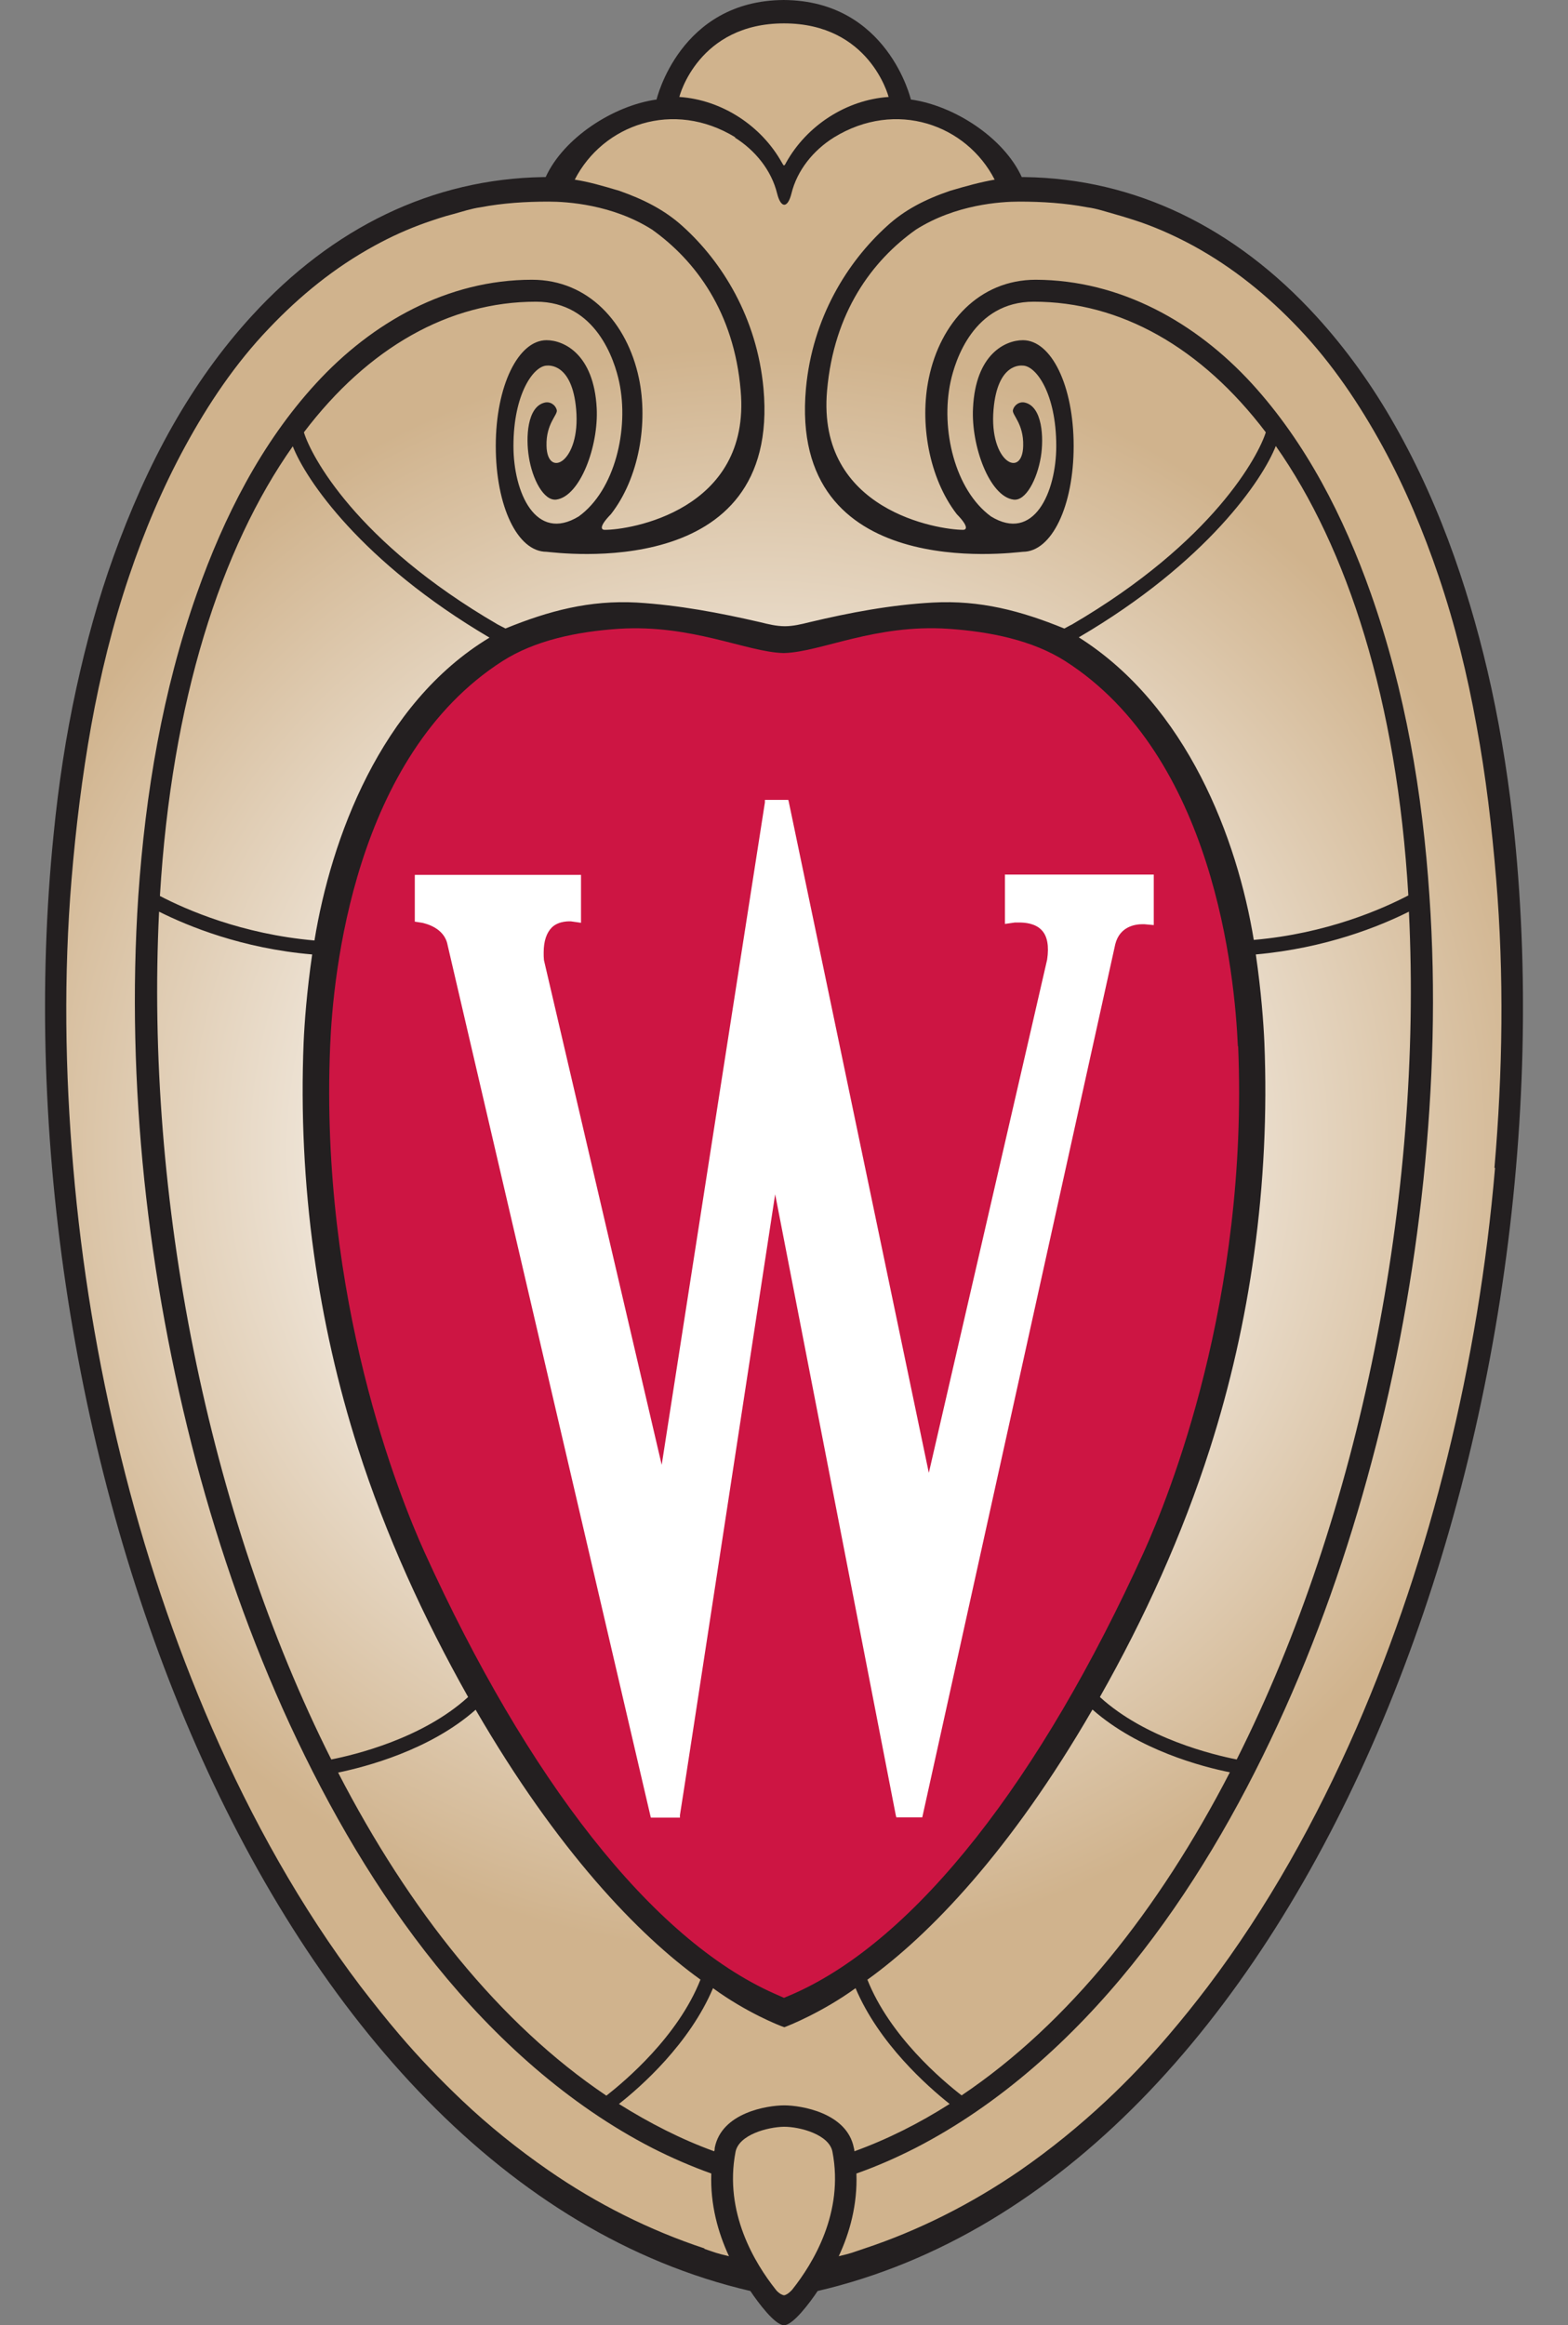 <svg height="81.54" viewBox="0 0 55 81.54" width="55" xmlns="http://www.w3.org/2000/svg" xmlns:xlink="http://www.w3.org/1999/xlink"><rect x="0" y="0" width="55" height="81.54" fill="#808080" stroke="none"/><clipPath id="b"><path d="M23.25 3.58l-.04.17-.18.03c-1.26.18-2.96 1.11-3.62 2.46-.02.23-.27.23-.35.23-3.76.05-7.24 1.71-10.05 4.79-1.35 1.48-2.53 3.25-3.51 5.28-.88 1.81-1.61 3.82-2.17 5.97-.55 2.1-.95 4.37-1.2 6.78-2.12 20.86 7.3 46.85 24.23 50.8l.1.02.06.09c.39.58.83 1.04.99 1.08.15-.04.6-.5.99-1.08l.06-.09.1-.02c16.93-3.95 26.36-29.94 24.23-50.8-.43-4.19-1.33-7.97-2.7-11.24l-.22-.51c-1.08-2.48-2.42-4.59-3.96-6.27-2.81-3.08-6.29-4.74-10.06-4.79-.08 0-.33 0-.35-.24-.66-1.34-2.35-2.29-3.61-2.47l-.18-.02-.04-.18s-.83-3.3-4.26-3.3-4.22 3.18-4.26 3.32"/></clipPath><radialGradient id="c" cx="-260.42" cy="196.54" gradientTransform="matrix(33.91 0 0 -33.92 8857.41 6707)" gradientUnits="userSpaceOnUse" r="1"><stop offset="0" stop-color="#ffffff"/><stop offset=".25" stop-color="#ffffff"/><stop offset=".84" stop-color="#d0b38d"/><stop offset="1" stop-color="#d0b38d"/></radialGradient><clipPath id="d"><path d="M1.58 0H53.42V81.54H1.58Z"/></clipPath><g clip-path="url(#b)"><path d="M0 .26H55V81.28H0Z" fill="url(#c)"/></g><g clip-path="url(#d)"><path d="M53.12 29.26c-.18-1.73-.44-3.44-.81-5.14-.34-1.56-.77-3.1-1.3-4.6-.56-1.58-1.25-3.14-2.08-4.6-.78-1.38-1.7-2.67-2.76-3.83-2.84-3.11-6.35-4.83-10.24-4.88h-.09c-.63-1.38-2.37-2.51-3.89-2.72 0 0-.81-3.47-4.46-3.49-3.65.02-4.46 3.49-4.46 3.49-1.51.21-3.26 1.34-3.89 2.72h-.08c-3.89.06-7.4 1.77-10.24 4.88-1.07 1.17-1.98 2.46-2.76 3.83-.83 1.46-1.51 3.02-2.08 4.6-.54 1.5-.96 3.04-1.3 4.6-.37 1.69-.63 3.41-.8 5.14-2.15 21.13 7.35 47.1 24.44 51.08.26.39.86 1.2 1.18 1.2s.92-.81 1.18-1.2c17.09-3.98 26.59-29.95 24.44-51.08M27.5.82c3 0 3.66 2.55 3.67 2.58-1.49.1-2.88 1.01-3.6 2.31-.01.02-.04.09-.07.09-.03 0-.05-.07-.07-.09-.72-1.3-2.11-2.21-3.6-2.31 0-.03.67-2.58 3.67-2.58M25.77 4.82c.72.45 1.29 1.15 1.49 1.97.06.24.15.39.25.39s.19-.15.25-.39c.2-.82.77-1.52 1.49-1.97 2.18-1.34 4.65-.45 5.64 1.48-.51.09-.95.21-1.56.39-.88.3-1.6.67-2.22 1.24-1.39 1.26-2.61 3.21-2.84 5.69-.62 6.83 7.21 5.76 7.61 5.73 1.01 0 1.78-1.6 1.78-3.71s-.78-3.71-1.78-3.71c-.61 0-1.66.48-1.75 2.38-.07 1.33.58 3.1 1.42 3.21.43.06.83-.71.96-1.5.11-.68.05-1.75-.55-1.9-.19-.05-.38.07-.43.26-.04.17.38.47.36 1.25-.02 1.17-1.2.59-1.04-1.27.14-1.65.98-1.54 1.02-1.54.47 0 1.18.98 1.18 2.82 0 1.63-.79 3.39-2.29 2.47-1.27-.93-1.77-3.06-1.42-4.71.16-.76.81-2.82 2.92-2.82 3.04 0 5.88 1.6 8.14 4.58-.25.8-1.82 3.83-6.8 6.74-.11.05-.27.15-.27.14-1.52-.62-2.95-1-4.61-.91-1.47.08-2.9.35-4.33.69-.28.07-.57.14-.86.14s-.58-.07-.86-.14c-1.43-.33-2.86-.6-4.33-.69-1.66-.09-3.09.29-4.61.91 0 0-.17-.09-.27-.14-4.99-2.9-6.56-5.94-6.8-6.74 2.26-2.98 5.1-4.58 8.14-4.58 2.11 0 2.76 2.06 2.92 2.82.35 1.65-.15 3.79-1.42 4.71-1.51.92-2.29-.84-2.29-2.47 0-1.83.71-2.82 1.18-2.82.04 0 .88-.1 1.02 1.54.16 1.86-1.02 2.44-1.04 1.27-.02-.78.4-1.08.36-1.25-.05-.19-.24-.31-.43-.26-.61.15-.66 1.22-.55 1.9.12.78.52 1.55.96 1.5.84-.11 1.49-1.88 1.42-3.21-.1-1.89-1.15-2.38-1.76-2.38-.99 0-1.78 1.6-1.78 3.71s.76 3.71 1.78 3.71c.39.03 8.23 1.1 7.61-5.73-.23-2.48-1.45-4.44-2.84-5.69-.62-.56-1.34-.93-2.22-1.24-.61-.18-1.05-.31-1.56-.39.99-1.93 3.46-2.82 5.64-1.48M10.95 33.47c-.19 1.31-.27 2.4-.3 3.09-.1 2.46.02 4.95.36 7.4.32 2.32.84 4.62 1.55 6.84.97 3.03 2.3 5.94 3.86 8.71-1.6 1.46-3.99 2.03-4.8 2.19-4.33-8.61-6.53-19.72-6.04-29.73 1.02.51 2.91 1.29 5.37 1.5M5.61 31.41c.41-6.83 2.14-12.19 4.66-15.76.45 1.16 2.4 4.06 6.9 6.71-3.83 2.31-5.56 7.07-6.14 10.62-2.54-.22-4.5-1.08-5.42-1.56M16.68 59.95c2.87 4.95 5.72 7.91 7.89 9.47-.79 2-2.65 3.56-3.3 4.07-3.75-2.52-6.92-6.51-9.41-11.33.96-.2 3.21-.78 4.82-2.2M25.01 69.72c1.16.85 2.34 1.32 2.5 1.37.15-.05 1.34-.53 2.5-1.37.82 1.94 2.52 3.44 3.3 4.06-1.07.68-2.18 1.24-3.34 1.66 0-.04-.01-.08-.02-.12-.24-1.23-1.85-1.49-2.44-1.49-.59 0-2.2.25-2.44 1.49 0 .04 0 .08-.02.12-1.16-.42-2.27-.99-3.34-1.66.78-.61 2.48-2.12 3.3-4.06M30.43 69.42c2.17-1.56 5.02-4.51 7.89-9.47 1.61 1.42 3.86 2.01 4.82 2.2-2.49 4.82-5.66 8.81-9.41 11.33-.66-.51-2.52-2.07-3.31-4.07M38.58 59.51c1.57-2.77 2.89-5.68 3.86-8.71.71-2.22 1.23-4.52 1.55-6.84.34-2.45.46-4.94.36-7.4-.03-.68-.11-1.78-.3-3.09 2.46-.22 4.35-.99 5.37-1.5.49 10.01-1.71 21.12-6.04 29.73-.81-.16-3.2-.73-4.8-2.19M43.98 32.97c-.58-3.55-2.34-8.22-6.14-10.62 4.51-2.64 6.46-5.55 6.91-6.71 2.51 3.57 4.25 8.93 4.65 15.76-.92.48-2.87 1.34-5.42 1.56M24.72 78.85c-1.94-.64-3.79-1.57-5.48-2.74-1.07-.74-2.09-1.56-3.03-2.45-.77-.73-1.51-1.5-2.2-2.31-.47-.55-.92-1.12-1.36-1.69-2.1-2.77-3.82-5.87-5.21-9.05-1.34-3.08-2.4-6.27-3.2-9.53-.82-3.33-1.38-6.72-1.67-10.13-.29-3.36-.34-6.76-.06-10.12.15-1.81.37-3.6.69-5.39.32-1.77.75-3.53 1.33-5.24.53-1.57 1.17-3.09 1.96-4.54.81-1.49 1.77-2.92 2.94-4.14 1.09-1.15 2.31-2.14 3.7-2.9.58-.32 1.18-.59 1.8-.81.32-.11.64-.22.96-.3.29-.08.66-.2.96-.24.79-.15 1.59-.2 2.39-.2.65 0 2.24.1 3.63.98 1.53 1.09 2.88 2.9 3.11 5.65.37 4.22-3.93 4.89-4.77 4.88-.13 0-.2-.12.22-.55.99-1.27 1.31-3.21.98-4.77-.41-1.94-1.77-3.45-3.75-3.45-2.96 0-5.61 1.49-7.58 3.64-1.92 2.09-3.23 4.69-4.17 7.35-1.21 3.42-1.81 7.02-2.06 10.63-.22 3.31-.13 6.64.21 9.94.35 3.34.96 6.65 1.82 9.9.84 3.15 1.92 6.24 3.29 9.21 1.38 2.98 3.05 5.86 5.12 8.43 2.08 2.58 4.64 4.9 7.6 6.42.67.34 1.36.64 2.06.89-.04 1.1.24 2.08.62 2.9-.47-.11-.48-.13-.87-.26M27.79 80.29s-.15.18-.29.2c-.14-.02-.28-.18-.29-.2-.73-.92-1.82-2.7-1.41-4.83.12-.6 1.12-.87 1.7-.88.58 0 1.59.28 1.7.88.41 2.13-.68 3.91-1.41 4.83M52.44 40.96c-.29 3.41-.85 6.81-1.67 10.13-.8 3.26-1.86 6.45-3.2 9.53-1.39 3.18-3.11 6.28-5.21 9.05-.44.58-.89 1.14-1.36 1.69-.69.81-1.42 1.58-2.2 2.31-.94.88-1.96 1.71-3.03 2.45-1.69 1.16-3.54 2.1-5.48 2.74-.39.13-.4.15-.87.26.38-.81.66-1.8.62-2.9.71-.25 1.39-.55 2.06-.89 2.96-1.52 5.52-3.84 7.6-6.42 2.07-2.57 3.74-5.45 5.12-8.43 1.37-2.96 2.45-6.05 3.29-9.21.87-3.24 1.47-6.56 1.82-9.9.34-3.3.44-6.63.21-9.94-.24-3.61-.85-7.21-2.06-10.63-.94-2.66-2.26-5.26-4.17-7.35-1.97-2.15-4.62-3.63-7.58-3.64-1.98 0-3.35 1.51-3.75 3.45-.33 1.56 0 3.5.98 4.77.42.43.35.55.22.55-.84 0-5.14-.66-4.77-4.88.24-2.75 1.58-4.56 3.12-5.65 1.39-.88 2.97-.98 3.62-.98.8 0 1.6.05 2.39.2.32.04.67.16.96.24.32.09.64.19.96.3.62.22 1.23.5 1.8.81 1.39.76 2.61 1.75 3.7 2.9 1.17 1.23 2.13 2.66 2.94 4.14.79 1.45 1.43 2.98 1.96 4.54.58 1.71 1.01 3.46 1.33 5.24.33 1.78.54 3.58.69 5.39.28 3.36.23 6.76-.06 10.12" fill="#231f20"/><path d="M43.42 36.69c-.11-2.51-.84-10.18-6.06-13.51-1.13-.72-2.61-1.03-4.1-1.13-2.56-.17-4.46.81-5.74.85h-.06c-1.28-.04-3.19-1.01-5.75-.85-1.49.1-2.95.41-4.08 1.13-5.21 3.33-5.95 10.99-6.05 13.51-.37 8.88 2.44 15.82 3.31 17.74 3.61 7.95 7.97 13.57 12.27 15.48l.34.15.35-.15c4.3-1.91 8.66-7.53 12.27-15.48.87-1.92 3.68-8.85 3.31-17.74" fill="#cd1543"/><path d="M35.25 30.66v1.74l.35-.05s.07 0 .16 0c.19 0 .55.03.77.26.21.21.27.57.2 1.04 0 .02-3.49 15.13-4.15 18-.76-3.64-4.91-23.52-4.91-23.52l-.02-.08h-.82v.09s-3.02 19.35-3.62 23.23c-.78-3.35-4.13-17.7-4.13-17.7-.01-.09-.01-.18-.01-.26 0-.41.1-.7.29-.89.25-.24.64-.21.67-.21l.35.05v-1.68s-5.83 0-5.83 0v1.64l.26.04c.13.03.78.18.89.78 0 .01 6.82 29.28 7.11 30.52l.02.08h1.02v-.09c.04-.2 2.82-18.37 3.34-21.77.66 3.39 4.19 21.57 4.23 21.77l.02.08h.91l6.77-30.62c.16-.63.71-.7.95-.7.03 0 .06 0 .07 0l.33.03v-1.77h-5.21Z" fill="#ffffff"/></g></svg>